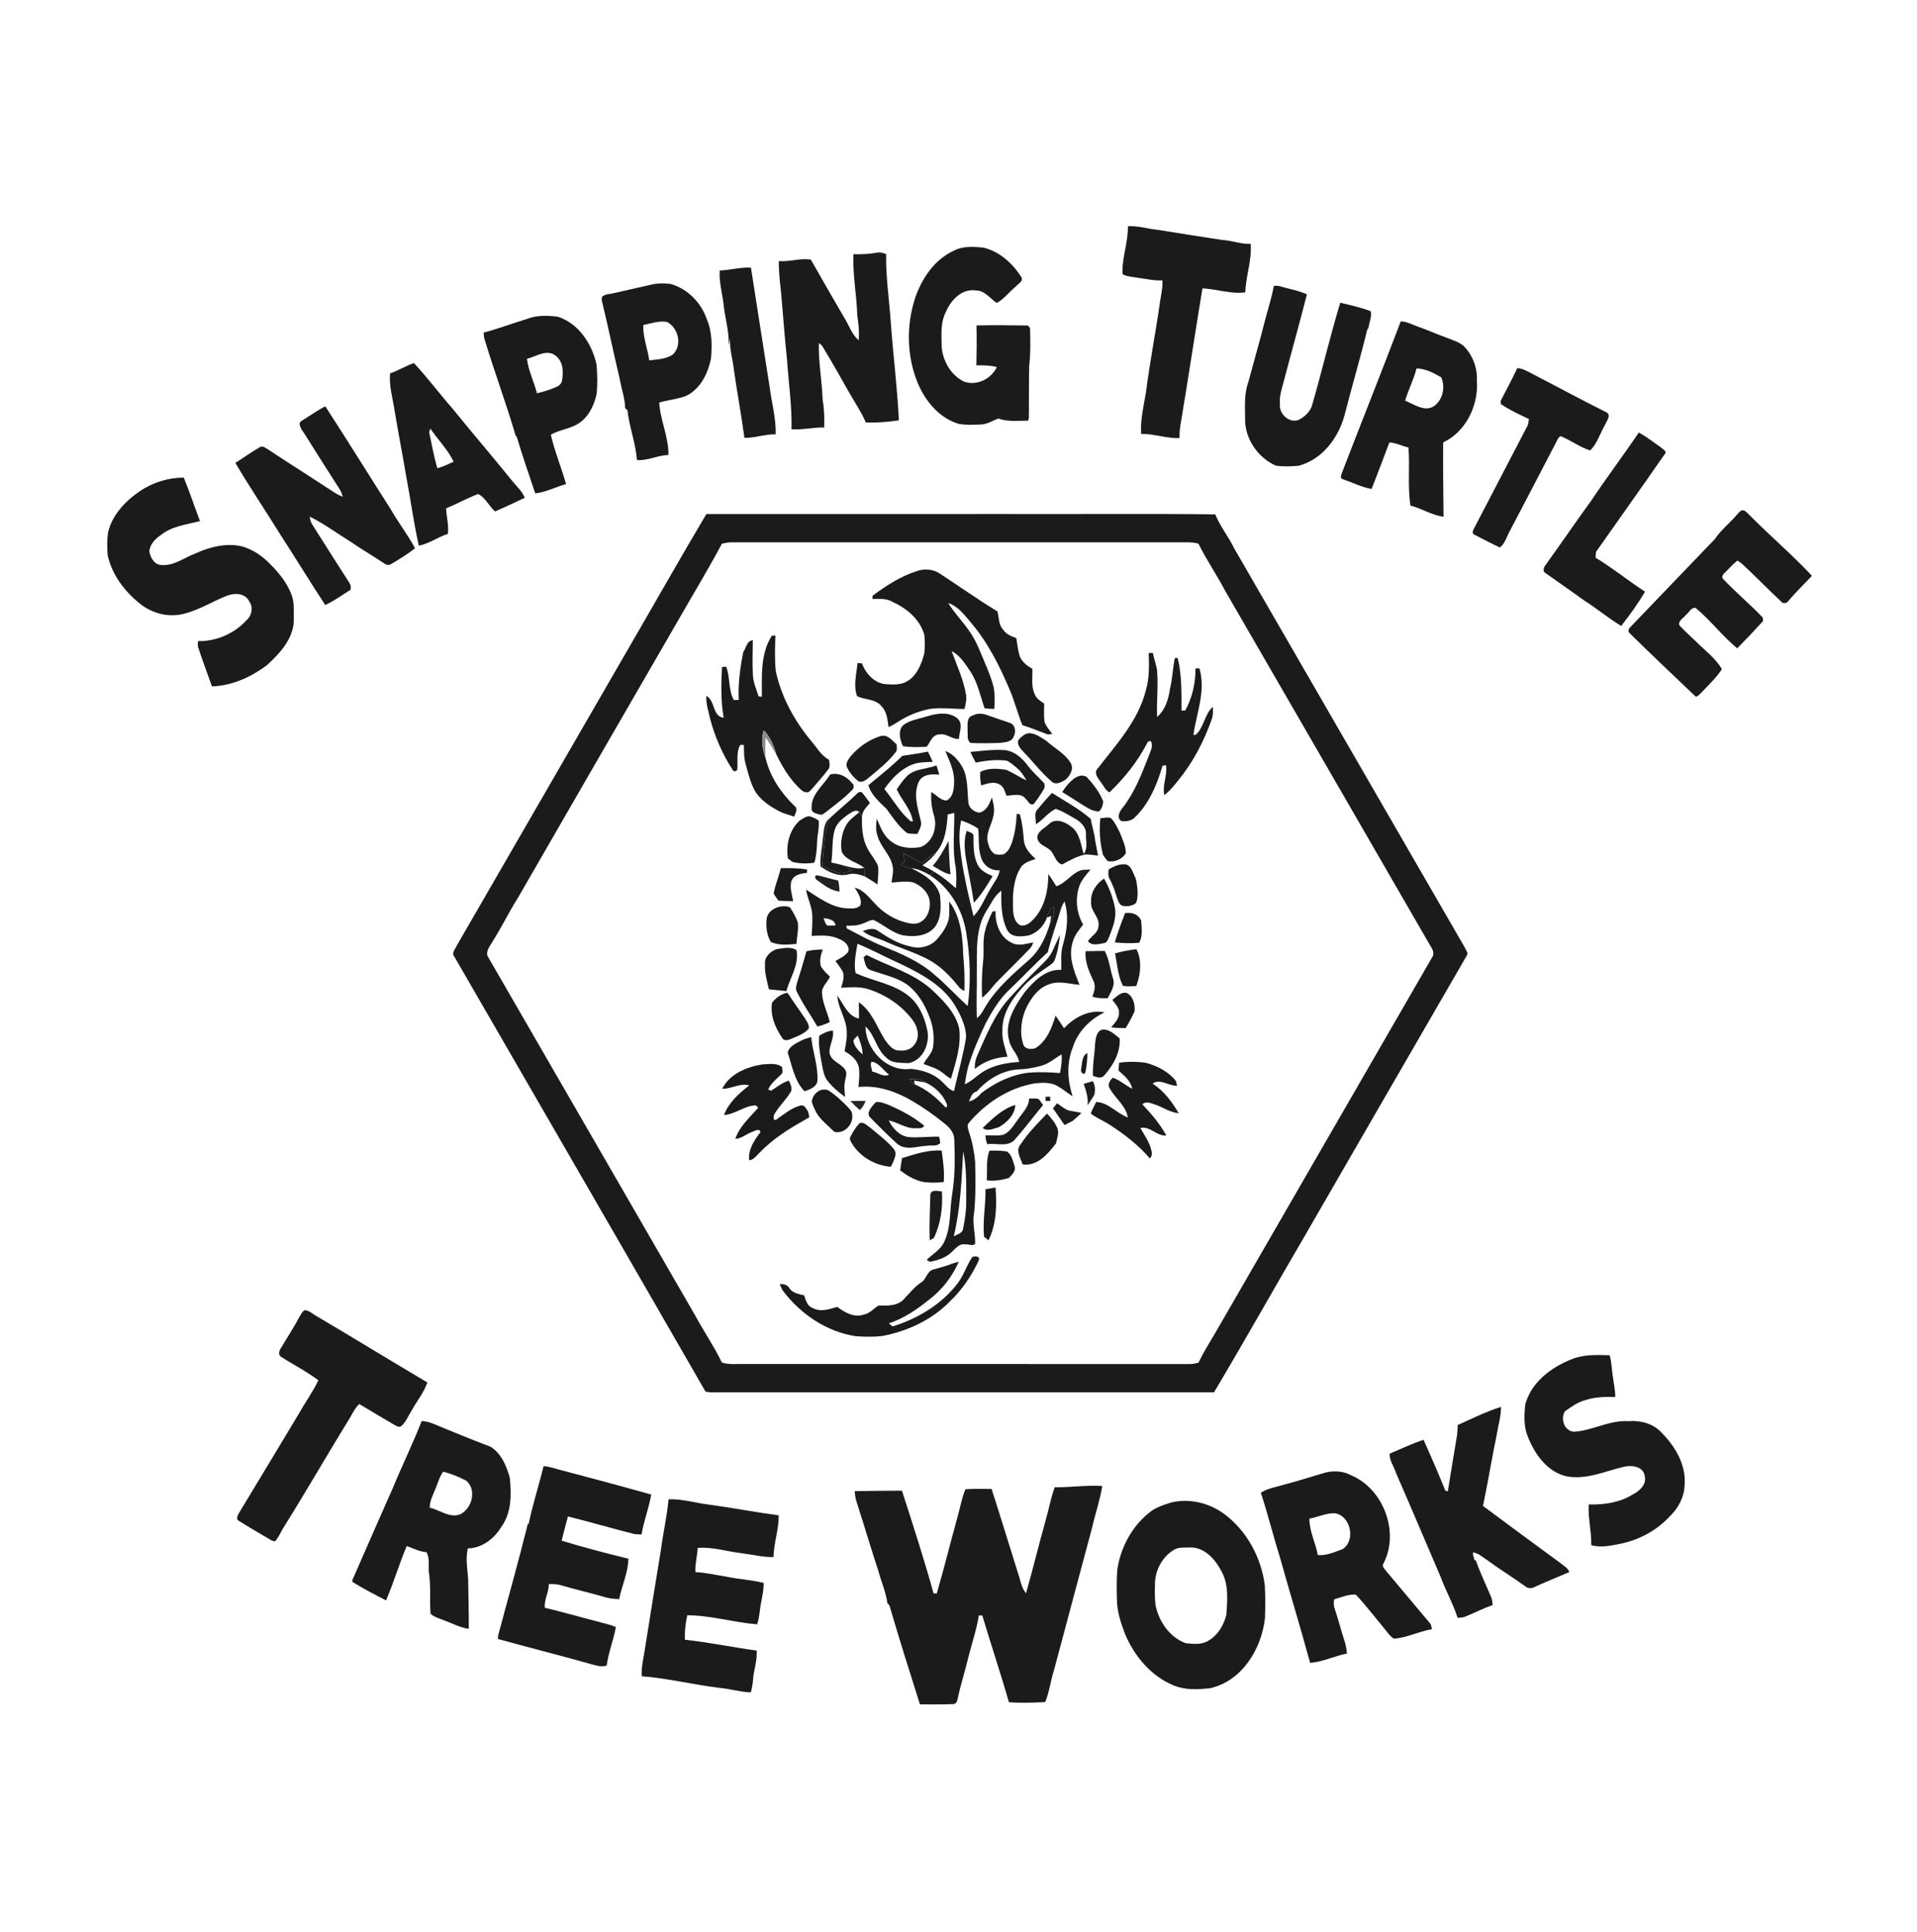 <?xml version="1.0" encoding="UTF-8"?>
<svg id="Layer_1" data-name="Layer 1" xmlns="http://www.w3.org/2000/svg" viewBox="0 0 1105 1114">
  <defs>
    <style>
      .cls-1 {
        fill: #181818;
      }

      .cls-2 {
        fill: #252525;
      }

      .cls-3 {
        fill: #1e1e1e;
      }

      .cls-4 {
        fill: #8d8d8d;
      }

      .cls-5 {
        fill: #1c1c1c;
      }

      .cls-6 {
        fill: #202020;
      }

      .cls-7 {
        fill: #1a1a1a;
      }

      .cls-8 {
        fill: #1b1b1b;
      }
    </style>
  </defs>
  <g>
    <path class="cls-8" d="M650.14,130.46c5.9-.43,11.58,1.54,17.41,2.08,12.32,1.93,24.63,3.97,36.97,5.81,5.53.25,10.78,2.51,16.36,2.23.87,9.44-2.82,18.55-3.05,27.96-8.36,1.13-16.43-1.92-24.71-2.28-4.41,26.57-8.37,53.2-12.83,79.75-.39,2.16-.38,4.36-.38,6.55-7.47.3-14.64-2.55-22.12-2.4-.56-8.07,1.43-15.97,2.76-23.87,2.21-17.48,5.65-34.8,8.1-52.25.63-4.11,1.64-8.2,1.39-12.4-4.76.29-9.4-.9-14.09-1.48-2.99-.6-6.19-.54-8.9-2.12-.48-9.3,3.32-18.28,3.09-27.58Z"/>
    <path class="cls-8" d="M549.93,144.47c5.1-2.69,11.09-2.26,16.64-1.77,9.53,2.13,17.26,9.23,22.33,17.33.8,2.41-2.04,3.55-3.32,5.09-3.77,3.06-6.77,7.29-11.07,9.55-3.76-2.52-6.83-7.22-11.94-7.2-8.1-1.31-14.48,5.54-17.34,12.37-2.97,5.58-2.58,12.03-2.48,18.15-.04,8.85,4.77,18.01,12.86,21.99,7.33,2.69,15.73-1.46,18.99-8.36-3.86-1.02-7.85-1.06-11.8-.97.19-7.67.24-15.35.08-23.02,9.86-.24,19.74-.11,29.61.03l1.24,1.4c.19,7.3.38,14.66-.5,21.93-.18,9.01-.09,18.03-.15,27.04-.17,1.48.3,3.16-.53,4.5-5.72-.04-11.62.78-17.1-1.24-3.28,1.21-6.32,3.32-9.92,3.42-4.35.17-8.77.43-13.05-.37-11.26-3.43-19.23-13.27-23.6-23.8-6.24-15.43-6.55-33.04-1.35-48.81,3.86-11.29,11.23-22.22,22.4-27.26Z"/>
    <path class="cls-8" d="M491.91,146.55c4.56.13,9.13-.08,13.63-.88,1.8-.42,3.56.21,5.25.81-.26,13.23,1.82,26.32,2.68,39.49,1.38,18.81,3.76,37.53,4.66,56.37-6.29.94-12.66,1.46-19.03,1.21-2.65-6.11-6.45-11.62-9.71-17.41-5.1-8.98-10.13-18-15.52-26.79-.47-.42-1.4-1.25-1.87-1.66-.29,11.01,1.83,21.88,2.19,32.86.94,5.25,1.04,10.6.9,15.91-6.32-.16-12.53,1.48-18.86,1,.35-13.34-1.69-26.53-2.54-39.8-1.23-11.97-2.23-23.97-3.18-35.96-.62-7.05-1.72-14.08-1.56-21.18,6.19.51,12.27-1.83,18.45-.83,6.44,11.3,12.89,22.62,19.47,33.85,2.65,4.23,4.19,9.34,8.09,12.64.44-4.72-.09-9.43-.79-14.09-.36-11.87-2.69-23.63-2.26-35.54Z"/>
    <path class="cls-8" d="M414.85,155.92c6.05-.15,11.93-1.99,18.02-1.6,3.52,22.89,7.19,45.77,10.75,68.66,1.16,9.15,3.74,18.16,3.52,27.43-6.1-.19-11.95,2.17-18.04,2-1.76-13.19-4.23-26.28-6.11-39.46-.57-6-2.68-11.83-2.09-17.94-.3,1.32-.58,2.64-.86,3.97.3-7.44-1.85-14.68-2.79-22.01-.61-7.04-2.87-13.92-2.4-21.05Z"/>
    <path class="cls-8" d="M376.77,163.79c3.22-.55,6.55-.51,9.79-.08,9.87,2.79,17.64,10.85,20.93,20.48,3.04,7.15,2.98,15.07,2.33,22.67-1.81,8.67-6.32,17.76-14.77,21.58-4.87,1.74-10.09,2.16-15.04,3.62.52,10.25,5.51,19.92,5.29,30.27-6.18.07-11.95,3.41-18.15,2.89-.73-9.73-4.39-19.01-5.48-28.7-.33-.3-.97-.9-1.29-1.2-.17-5.84-2.23-11.37-3.19-17.08-3.4-14.02-6.23-28.17-9.64-42.19-.3-1.63-1.15-3.43-.4-5.05,1.78-1.5,4.19-1.41,6.34-1.93,7.77-1.72,15.52-3.5,23.28-5.28ZM370.79,187.38c-.23,6.98,2.49,13.57,3.47,20.4,4.58-.6,9.68-.69,13.58-3.41,5.63-5.26,3.18-15.38-3.36-18.78-4.66-.82-9.18.92-13.69,1.79Z"/>
    <path class="cls-8" d="M734.24,164.94c2.32-.61,4.53.44,6.76.98,4.16,1.09,8.39,1.99,12.34,3.76-4.13,16.2-8.65,32.31-12.92,48.48-1.13,4.91-3.15,9.73-2.64,14.87-.59,5.55,5.15,11,10.67,9.1,3.66-1.84,7.14-5.01,8.05-9.15,5.6-19.41,10.2-39.13,16.05-58.45,5.89,1.37,11.86,2.75,17.54,4.86.84,3.36-.98,6.65-1.33,9.97-.14.07-.41.21-.55.28-4.06,16.72-8.97,33.24-13.24,49.9-3.56,13.03-12.87,25.44-26.4,28.97-4.34.4-8.76.58-13.09-.03-10.54-4.62-18.16-15.89-17.79-27.5-.01-6.85-.55-13.93,1.81-20.5,3.16-11.74,6.56-23.41,9.53-35.2,1.71-6.79,4-13.44,5.21-20.34Z"/>
    <path class="cls-8" d="M303.48,183.98c5.68-2.34,12.01-2.14,17.99-1.41,12.02,3.85,19.73,15.62,22.36,27.47.55,5.62.6,11.32.11,16.94-1.33,6.15-4.13,12.34-9.2,16.29-5.05,3.92-11.77,4.2-17.22,7.34,2.19,9.69,6.08,18.91,8.76,28.46-5.93,1.69-11.6,4.66-17.74,5.4-3.66-10.89-7.45-21.74-10.7-32.76l-.56-.4c-5.53-18.94-12.51-37.44-18.15-56.34-.19-1.07-.26-2.14-.34-3.21,8.34-2.22,16.42-5.29,24.69-7.78ZM303.73,206.87c.85,6.89,4.08,13.18,5.79,19.87,4.01-.98,8.01-2.14,11.74-3.93,1.24-.5,2.02-1.63,2.62-2.78.9-5.16,1.05-11.28-3.47-14.85-5.1-4.2-11.36.36-16.68,1.69Z"/>
    <path class="cls-8" d="M773.57,272.46c11.18-29.1,22.82-58.03,33.86-87.19,3.45.08,6.49,1.85,9.68,2.96,5.84,2.05,11.49,4.6,17.32,6.69,3.25,1.29,6.76,2.31,9.42,4.7,4.96,5.11,7.76,12.26,7.42,19.4,1.22,14.25-6.1,29.83-19.39,36.03-.14,14.29.08,28.58.22,42.86-6.74-.83-12.55-4.8-19.09-6.43-1.7-11.09-.29-22.35-1.14-33.5-3.73-.77-7.15-2.77-11.01-2.87-3.43,8.93-6.7,17.92-10.26,26.8-5.79-1.05-11.11-3.76-16.64-5.67-1.79-.38-.76-2.68-.39-3.78ZM809.95,231c5.16,2.05,11.32,6.77,16.77,3.06,5.01-3.77,6.52-10.83,4.04-16.51-4.36-2.54-9.11-5.05-14.25-5.15-1.56,6.4-4.73,12.29-6.56,18.6Z"/>
    <path class="cls-8" d="M224.86,215.24c4.75-1.56,8.99-4.33,13.71-5.92,7.87,8.34,14.71,17.67,22.31,26.28,11.48,14.17,23.35,28.02,34.82,42.2,2.41,2.94,5.37,5.56,6.78,9.2-5.72,2.61-11.34,5.4-17.13,7.84-3.56-3.03-5.47-7.98-9.76-10.04-6.3,2.42-12.23,5.7-18.46,8.3.26,4.87,1.62,9.73,1.04,14.68-5.74,1.85-10.82,5.65-16.73,6.81-2.99-13.01-4.69-26.34-7.21-39.48-2.14-12.93-4.72-25.8-6.84-38.74-1.07-7.01-3.22-13.96-2.53-21.13ZM247.35,249.04c1.48,6.98,2.76,14.02,4.71,20.9,3.31-.79,6.33-2.4,9.43-3.76-3.38-7.03-9.04-12.62-13.39-19.03-.19.47-.56,1.42-.75,1.89Z"/>
    <path class="cls-8" d="M865.04,231.05c3.17-6.26,6.62-12.38,9.5-18.78,3.12.03,5.76,1.82,8.49,3.13,14.34,7.42,28.53,15.14,42.98,22.32,2.87,1.58.11,4.94-.73,7.01-2.93,4.95-4.49,10.93-8.71,14.97-6.04-1.97-11.2-5.92-17.08-8.28-.3.29-.92.86-1.23,1.14-9.3,17.73-18.44,35.55-27.8,53.25-1.91,3.24-2.84,7.57-5.92,9.81-4.96-2.23-9.72-4.91-14.59-7.32-1.77-.6-.88-2.75-.19-3.83,10.22-19.58,20.43-39.18,30.61-58.79.71-1.25.72-2.72.88-4.11-5.51-2.61-11.11-5.21-16.16-8.63-.01-.48-.04-1.42-.05-1.89Z"/>
    <path class="cls-8" d="M175.29,241.71c4.08-2.48,7.94-5.32,12.22-7.45,12.72,19.56,24.96,39.43,37.56,59.07,4.39,7.79,9.94,14.86,14.17,22.75-4.33,3.46-9.1,6.34-13.86,9.15-1.37.95-3.13.28-4.3-.64-6.21-4.2-12.73-7.92-18.89-12.2-7.84-4.86-15.3-10.38-23.57-14.51.04,1.68.51,3.22,1.43,4.6,7.11,11.3,14.28,22.57,21.51,33.79.63,1.14.8,2.38.51,3.72-4.8,3.03-9.42,6.45-14.62,8.79-8.81-13.51-17.25-27.26-26-40.81-8.51-13.75-17.58-27.15-25.78-41.1,4.68-2.96,9.18-6.22,13.98-8.98,1.67-1.24,3.35.42,4.79,1.17,12.47,8.25,25.11,16.22,37.61,24.41,1.73,1.16,3.57,2.14,5.5,2.93-.41-1.63-.96-3.21-1.92-4.6-6.56-10.16-13.01-20.39-19.44-30.64-1.15-2.03-2.94-3.82-3.4-6.16-.5-1.78,1.33-2.53,2.5-3.29Z"/>
    <path class="cls-8" d="M917.14,288.73c8.89-13.31,18.57-26.09,27.5-39.38,4.51,2.48,8.56,5.67,12.77,8.62.96.91,2.5,1.56,2.75,3.02-13.23,19.11-26.74,38.03-40.1,57.06-.26,1.14-.26,2.31-.31,3.48,9.85,5.96,18.8,13.32,28.48,19.57-4.04,6.93-8.82,13.43-13.72,19.77-7.4-4.42-13.98-10.04-21.27-14.63-7.38-5.36-14.91-10.52-22.33-15.81-2.02-1.09-1-3.55.12-4.88,8.79-12.21,17.27-24.65,26.11-36.82Z"/>
    <path class="cls-8" d="M80.7,283.11c7.39-4.99,16.29-7.73,25.21-7.77,3.41,8.25,6.2,16.75,9.37,25.1-7.65,1.95-16,2.84-22.39,7.9-3.33,2.2-6.52,5.45-6.81,9.61.63,3.33,2.64,7.24,6.34,7.74,7.51.98,13.65-4.23,20.35-6.66,8.34-3.82,17.68-6.1,26.8-4.03,6.31,1.84,11.94,5.71,16.42,10.48,4.89,4.87,9.33,10.45,11.86,16.93,1.85,4.27,1.46,9.03,1.51,13.58.59,11.27-7.63,20.36-15.44,27.43-9.1,6.92-20.19,11.9-31.72,12.31-2.6-7.29-5.33-14.52-7.75-21.87-.65-1.35-.42-2.83-.29-4.24,10.42.21,20.87-4.31,27.91-12.01,3.08-2.62,4.08-7.49,1.6-10.85-2.19-4.92-8.57-5.04-12.92-3.29-8.28,3.24-15.89,8.19-24.6,10.34-8.46,2.27-17.52.1-24.53-5.02-9.3-7.18-17.04-17.06-19.56-28.72-.34-4.35-.41-8.77.21-13.09,2.4-10.15,10.01-18.19,18.43-23.87Z"/>
    <path class="cls-8" d="M1003.86,294.28c1.8-.52,2.96,1.18,4.14,2.23,11.89,12.1,24.86,23.06,36.44,35.46-4.5,4.84-9.3,9.39-13.56,14.45-.87,1.46-3.1,1.84-4.17.41-7.39-6.94-14.48-14.2-21.87-21.13-1.05-.94-2.16-1.82-3.36-2.51-2.75,2.17-5.04,4.83-7.52,7.29-.92.71-1.47,1.88-.97,3.01,7.33,7.89,15.71,14.75,23.1,22.57.05.49.14,1.49.18,1.98-4.85,5.34-9.82,10.6-14.9,15.73-8.62-7.12-15.37-16.13-23.95-23.28-2.51-.56-3.78,2.63-5.54,3.93-1.35,1.92-4.67,3.32-3.88,6.07,3.18,3.48,6.76,6.57,10.13,9.87,4.98,4.97,10.87,9.2,14.4,15.44-3.4,5.22-8.03,9.43-12.26,13.95-.91.73-2.31,2.79-3.46,1.27-12.48-11.99-25.13-23.77-37.41-35.95-1.24-1.03-.61-2.83.49-3.67,16.17-16.83,32.33-33.68,48.49-50.52,3.59-5.31,8.69-9.28,12.81-14.13.84-.86,1.54-1.94,2.67-2.47Z"/>
    <path class="cls-8" d="M370.38,359.77c12.24-21.16,24.31-42.41,36.79-63.42,57.44-.03,114.89,0,172.34-.02,40.32.14,80.65-.26,120.97.21,2.87,6.92,7.62,12.84,10.91,19.56,44.34,76.68,88.61,153.4,132.92,230.11.5,1.41,2.22,3.04,1.25,4.56-31.22,53.9-62.32,107.86-93.48,161.78-17.54,29.99-34.52,60.31-52.29,90.16-94.09.01-188.19,0-282.29,0-3.61-.14-7.3.39-10.84-.43-48.11-83.67-96.51-167.17-144.78-250.76-1.83-2.17.74-4.56,1.56-6.63,35.67-61.69,71.27-123.43,106.94-185.12ZM416.14,313.44c-8.67,16.19-18.22,31.88-27.32,47.83-30.03,52.03-60.17,104-90.12,156.08-5.46,8.6-9.82,17.83-15.36,26.38-1.26,2.21-3.11,4.53-2.41,7.26,39.94,69.21,79.9,138.41,119.9,207.59,4.88,9.1,10.79,17.62,15.27,26.94,4.01,1.33,8.26.76,12.4.86,85.68.01,171.37-.02,257.05.02,1.8.07,3.57-.35,5.31-.83,3.6-7.57,8.31-14.53,12.38-21.84,40.89-70.94,81.91-141.82,122.82-212.75.31-1.35.14-2.62-.49-3.82-39.84-68.88-79.57-137.85-119.46-206.71-4.82-9.17-10.71-17.75-15.31-27.04-4.02-1.08-8.2-.68-12.3-.73h-257.05c-1.8-.02-3.56.39-5.31.76Z"/>
    <path class="cls-8" d="M503,343.45c7.86-5.86,16.27-11.31,25.71-14.26,4.3-1.45,9.27-1.07,13.07,1.53,11.07,7.26,21.89,14.9,33.19,21.8.92,3.59.58,7.76,3.36,10.61,1.73,2.57,4.63,3.79,7.47,4.7.51,3.14.9,6.32,1.68,9.41.95,3.86,4.25,6.52,7.6,8.34.2,4.9-.87,10.11,1.39,14.69.87,2.55,3.34,3.9,5.41,5.38.02,3.47-.27,6.96.17,10.42.88,2.66,2.84,4.8,4.49,7.02-1.12.22-2.31.56-3.39.05-4.6-1.71-9.12-3.63-13.82-5.06-2.69-6.53-4.36-13.43-7.12-19.93-5.87-13.92-12.71-27.67-22.58-39.24-3.69-4.37-7.36-9.36-13.02-11.24,3.72,6.18,8.99,11.23,12.88,17.3,3.26,4.78,5.27,10.23,7.53,15.52,2.15,5.1,4.39,10.2,5.71,15.6.85,4.14.59,8.42.41,12.62-1.88-.08-3.76-.09-5.62-.38-2.46-7.16-3.96-14.8-8.19-21.23-3-4.37-5.9-9.23-10.78-11.72,3.08,8.42,6.94,16.65,8.37,25.57.33,2.64-.38,5.23-.97,7.79-6.75.01-13.55-.99-20.27.02-6.46,1.35-12.71,3.85-18.22,7.5-1.68,1.13-3.45,2.13-5.29,2.97-.56-4.15-.9-8.76-3.93-11.96-3.44-4.36-9.54-3.72-14.19-5.9-2.27-6.19-.31-12.78.23-19.1.65.04,1.93.14,2.57.19,2.18,5.87,7.06,11.32,13.59,11.99,4.3.22,8.99.61,12.78-1.87,5.47-3.35,7.91-9.82,9.55-15.72.43-3.62.47-7.33,0-10.94-2.55-9.16-10.57-15.54-18.94-19.24-3.34-1.84-7.27-1.3-10.92-1.36.02-.47.06-1.4.09-1.87Z"/>
    <path class="cls-8" d="M444.91,366.51c.52-.02,1.57-.06,2.09-.08-.31,6.86-.53,13.78.2,20.63,3.23,14.77,10.66,28.41,20.27,40,3.3,3.78,5.83,8.57,10.43,10.97.13,1.87.87,4.05-.57,5.63-2.68,3.66-5.8,6.98-8.7,10.47-1.17,1.08-2.14,3.07-4.02,2.6-1.54-.03-2.61-1.25-3.68-2.16-5.8-5.46-9.87-12.44-13.41-19.49-1.42-5.12-3.53-10.13-7.22-14.05-1.9,5.36-.7,11.03,1.05,16.25,2.62,10.59,8.88,19.9,16.65,27.41,2.22,1.62.44,4.15-.21,6.1-2.37-.72-4.73-1.45-7.04-2.32-5.74-2.75-11.39-6.31-15.07-11.63-3.03-4.94-4.28-10.68-5.83-16.2-1.09-3.62-1.02-7.43-1.03-11.17-.53-.01-1.58-.04-2.1-.05-2.53,4.45-1.26,9.57-1.73,14.4-1.13,1.23-2.1,1.12-2.89-.32-5.79-8.95-10.07-18.88-12.79-29.18-.92-4.32-2.43-8.61-2.16-13.09,5.16,2.56,3.49,11.98,10,12.54-1.74-9.63-1.45-19.47-.97-29.21.59-.06,1.79-.17,2.39-.22,2.41,6.2,1.16,13.29,4.42,19.24.94-.03,1.89-.05,2.85-.06-.45-9.26.77-18.42,2.57-27.47,1.7-2.48,2.01-6.56,5.54-6.98-.13,6.65-.29,13.31.02,19.97.19,4.32,2,8.32,3.29,12.4.47.06,1.42.19,1.89.25.08-11.86-.98-24.74,5.76-35.18Z"/>
    <path class="cls-8" d="M662.16,376.41c.8.03,1.61.05,2.43.08.52,3.26,1.76,6.36,2.33,9.62.85,9.06-.33,18.15.05,27.22,4.74-4,6.61-10.37,7.45-16.3,1.39-5.78,1.62-11.73,2.72-17.56.42-.03,1.27-.09,1.7-.13,2.46,9.92,2.17,20.16,2.21,30.29.54,0,1.62-.01,2.16-.01,4.06-7.38,5.97-15.88,5.91-24.27.55-.02,1.67-.05,2.23-.07,3.83,12.83-1.56,25.72-3.47,38.34l1.34.04c4.89-4.35,5.04-11.94,9.91-16.17.05,2.44.19,5-.71,7.33-4.52,12.78-10.9,25-19.58,35.46-2.29,2.95-4.71,5.84-7.73,8.09-1.21-5.8,1.87-11.34,1.03-17.16-.49.04-1.48.13-1.98.17-3.33,11.18-7.92,22.46-16.71,30.5-1.99,1.52-4.58,1.74-6.99,1.55-3.09-1.95-1.1-5.66.67-7.78,7-8.89,11.03-19.58,15.09-30.02.97-2.62,2.65-5.55,1.19-8.32-1.13-.16-1.89.27-2.28,1.31-5.48,10.56-13.03,19.98-21.6,28.18-2.24-1-3.22-3.51-4.65-5.35-1.35-2.29-3.94-4.46-2.91-7.4,10.96-14.29,24.03-28.12,28.52-46.07,2.13-6.98,1.82-14.36,1.67-21.57Z"/>
    <path class="cls-8" d="M535.1,412.79c5.48-1.69,12.34-2.5,16.98,1.58,3.22,3.2.81,7.74.67,11.59-4.06.43-7.2-3.37-11.31-2.52-4.13.04-5.13,4.52-7.33,7.09-4.55.21-9.17.41-13.67-.37-1.87-3.96-3.25-10.29,1.35-12.88,4.06-2.42,8.86-3.06,13.31-4.49Z"/>
    <path class="cls-8" d="M560.92,412.44c2.5-1.45,5.59-1.1,8.2-.13,4.3,1.53,8.65,2.95,12.98,4.44,3.2,1.02,3.73,5.41,2.14,8-1.16,3.11-4.93,3.15-7.68,3.54-5.69.19-11.39.32-17.07.04-2.43-1.6-1.46-4.87-1.77-7.32.16-3.14-.85-7.66,3.2-8.57Z"/>
    <path class="cls-8" d="M589.72,424.13c4.29-3.64,9.64.67,13.48,3.04,4.5,4.15,10.41,7.03,13.69,12.33,2.43,3.51.06,7.61-2.72,10.05-2.32,1.4-5.7,3.3-8.04.96-5.96-5.08-10.66-11.4-16.11-16.98-1.65-1.81-3.67-3.81-3.19-6.5.71-1.19,1.77-2.11,2.89-2.9Z"/>
    <path class="cls-8" d="M489.99,436.43c4.55-5.54,10.65-9.85,17.48-12.04,4.16-1.25,6.67,2.46,9.38,4.83.02,1.51.51,3.27-.66,4.51-4.25,5.71-10,10.02-15.37,14.61-1.74,1.34-3.87,3.24-6.19,1.97-2.72-2.27-5.16-5.04-6.56-8.33-.51-2.09.74-3.96,1.92-5.55Z"/>
    <path class="cls-8" d="M559.3,433.52c6.71-.63,13.47-1.54,20.22-1.04,5.38.76,9.65,4.56,12.8,8.76,2.82,3.78,6.41,6.88,9.59,10.34.44,1.16.34,2.55-.34,3.6-1.74,2.87-3.59,5.69-5.68,8.32-2.32,1.27-3.35-1.92-4.79-3.11-2.6-3.4-7.33-1.71-10.95-1.67-.93-2.35-1.51-5.28-4-6.5-3.32-1.91-7.21-.46-10.56.61-.49-2.57-.8-5.2-.51-7.8,4.57-2.44,10.1-1.95,15.04-1.2,3.96,1.8,7.6,4.21,11.51,6.11-1.37-2.68-3.09-5.2-5.41-7.14-1.79-1.56-3.65-3.05-5.71-4.22-6.04-.85-12.15-.15-18.07,1.1-1.06-2.05-2.14-4.09-3.14-6.16Z"/>
    <path class="cls-8" d="M544.91,433c4.5,1.63,7.73,5.48,9.99,9.55,3.18,6.18,2.56,13.35,3.28,20.06.31,3.27,3.17,5.43,6.26,5.9,4.27-.91,5.99-5.11,7.25-8.8,1.06,3.62,1.91,7.48.79,11.2-.99,4.71-4.09,9.11-3.24,14.09.64,2.78,1.64,5.96,4.3,7.45,1.6.38,3.29.37,4.93.09,2.53-1.3,3.83-4.07,4.78-6.62,1.78-5.4,2.58-11.1,2.79-16.77.47.09,1.4.26,1.87.34,1.31,4.93,1.91,10,2.27,15.08.43,4.43,3.65,7.78,6.76,10.64-3.27,1.15-7.06,2.11-8.84,5.41-4.31,7.31-4.49,16.2-4.11,24.45.17,3.25,1.16,7.2,4.55,8.5,3.09.44,5.59-1.89,7.54-3.98,6.26-6.91,8.21-16.61,8.19-25.67,1.64,2.28,3.13,4.65,4.62,7.04,5.51-1.82,8.67-7.33,14.12-9.21,1.83-.44,3.73-.34,5.6-.42-2.61,3.15-5.53,6.24-6.71,10.27-2.19,7.1-1.28,14.99,2.44,21.44-2.48,3.17-5.15,6.42-6.11,10.42-2.52,8.24.95,16.74,4.06,24.32-5.81-.4-11.82-2.6-17.51-.31-6.12,1.95-10.08,7.48-12.9,12.94-3.16,6.5-4.29,14.35-2.17,21.29.8,3.26,4.47,3.44,7.14,2.6,6.59-4.1,9.39-11.71,11.62-18.73,1.68,2.37,3.26,4.81,4.86,7.25,5.92-6.34,14.47-10.95,23.37-9.19-8.46,4.03-15.49,11.19-18.32,20.24-3.68,8.98-3.07,19.09-.12,28.18-2.96-1.9-5.64-4.21-8.71-5.93-3.96-2.27-8.73-1.98-13.11-1.52-14.93,2.51-28.28,11.29-37.96,22.72-1.38,1.54-.36,3.74.1,5.46,1.89,5.47,2.96,11.18,3.51,16.93.17,9.76.41,19.57-.56,29.29-1.26,6.05.73,12.07.57,18.14-1.37,1.47-3.88,0-5.72.3-3.49-.71-5.62,2.54-7.92,4.51-3.3,3.21-7.87,4.56-12.24,5.53-.43-.19-1.29-.59-1.72-.79l-.09-.62c3.41-3.22,7.85-5.64,9.86-10.11,4.08-8.74,3.09-18.68,4.65-27.98,1.64-10.25,1.57-20.69,1.14-31.03,0-3.8-2.63-6.84-5.43-9.07-5.94-4.82-12.19-9.27-18.79-13.15-9.33-5.43-20.07-9.26-31.01-8.02.33-3.89.83-7.83.18-11.7-1.09-4.13-4.53-6.98-8.16-8.88.59-3.7,1.49-7.39,1.24-11.16-.01-7.4-5.08-13.59-5.41-20.94,3.57,4.8,5.94,11.82,12.43,13.21.11-3.14-.07-6.28-.06-9.41,7.59,5.15,10.34,14.23,15.03,21.63,2,2.81,4.49,6.31,8.36,6.18,3.35.4,7.06-.7,8.89-3.72,3.08-4.1,1.68-9.86-1.16-13.69-6.07-8.22-14.87-14.25-24.48-17.57-5.38-2.01-11.24-1.5-16.86-1.21.85-2.97,2.16-6.22.96-9.26-1.19-2.21-2.82-4.13-4.22-6.18,2.59-1.45,5.43-2.75,7.31-5.16,1.22-3.48-2.02-6.24-4.91-7.39-5-2.52-10.71-2.17-16.13-1.89.28-3.86.55-7.74.37-11.61-.03-5.27-2.81-9.96-3.59-15.09,7.09,4.49,14.17,10.02,22.84,10.78,2.85.02,6.29.65,8.48-1.66,1.11-3.87-1.45-7.1-3.24-10.24,5.34,1.41,8.58,6.09,12.24,9.82,4.91,5.31,11.49,9.01,18.53,10.59,2.47.48,5.27.72,7.46-.77,4.03-2.52,5.59-7.76,4.91-12.27-.85-4.92-4.98-8.55-9.4-10.38-4.11-1-8.38-.19-12.52.07.29-3.23,1.37-6.51.54-9.74-1.3-6.42-6.87-10.84-8.62-17.09-1.15-3.22-.9-6.7-.46-10.02,2.09,4.66,3.8,9.9,8.16,13.01,4.67,3.87,11.16,4.41,16.94,3.43,7.08-2.53,10.04-11.32,7.9-18.14-1.35-4.41-1.89-9.01-1.54-13.62,2.84,1.63,5.19,4.68,8.65,4.9,3.95-1.72,4.38-6.73,4.48-10.49.26-6.45-2.66-12.28-5.06-18.05ZM546.28,469.56c-.5,7.53-1.44,15.69-6.47,21.7-2.93,1.86-5.55,4.14-8.25,6.32-3.7-1.69-7.25-3.68-10.79-5.68.18,1.61.38,3.22.59,4.84l-2.16,1.6c1.85,1.19,3.88,2.13,6.12,2.21,6.78,3.37,14.26,7.57,16.48,15.4.64,6.19,1,13.19-2.89,18.46-4.41,5.43-12.09,5.86-18.48,4.82-6.34-1.47-11.15-6.16-16.91-8.86-2.31-.01-4.25,1.53-6.41,2.16-2.95,1.23-6.19,1.11-9.31,1.2.06.37.19,1.12.25,1.49,6.93,3.6,13.77,7.4,21.02,10.37,10.4,4.26,21.02,8.71,29.51,16.3,6.8,5.61,12.63,12.25,19.24,18.08,1.91-14.01,1.41-28.3-.86-42.23-2.1-13.33-9.53-26.01-21.05-33.25.68-.46,2.04-1.36,2.72-1.82,4.46,2.68,8.52,5.93,12.36,9.45.4-3.99.35-8.01-.09-11.99-2.07-10.37-.71-20.98-.84-31.46-1.27.28-2.53.59-3.78.89ZM554.03,473.01c-1.1,5.26-1.24,10.71-.56,16.03,1.39,13.26,4.57,26.26,7.7,39.19,4.38-4.49,6.46-10.57,9.75-15.81,1.87-3.5,4.75-6.62,5.32-10.68-3.88.32-7.53-1.5-9.59-4.79-3.25-5.89-2.09-12.82-2.8-19.22-3.01-2.06-6.38-3.55-9.82-4.72ZM568.56,525.2c-6.64,10.7-5.28,23.79-5.52,35.8.14,8.66-.36,17.33.06,25.99,2.86-2.13,4.08-5.6,6.04-8.45,6.32-9.75,15.25-17.41,23.88-25.05,6.4-5.58,10.1-13.58,12.35-21.62,2.19-2.52,2.31-5.96,2.27-9.12-2.45,1.27-3.53,3.76-4.21,6.29-1.6,4.79-5.56,8.72-10.37,10.25-4.39.69-10.14,1.51-12.54-3.24-3.41-6.92-3.51-14.98-3.31-22.55-4.1,2.84-5.97,7.68-8.65,11.7ZM611.23,525.03c-2.35,7.98-5.25,15.81-7.25,23.89-7.39,6.77-14.28,14.1-21.51,21.05-6.09,5.48-10.33,12.62-14.19,19.76-4.05,8.46-7.79,17.12-10.45,26.13-.65,3.08-1.27,6.16-1.75,9.28,3.89-1.69,6.79-4.88,10.35-7.09,6.2-4.05,13.75-5.31,21-5.82-.65-4.47-4.66-7.44-5.59-11.84-3.24-10.27,2.99-20.26,8.77-28.3,5.27-6.44,12.14-13.43,21.16-12.94.13-4.97-.56-10.09,1.05-14.89,2.31-7.91,3.29-16.57.78-24.55-1.07,1.63-1.84,3.43-2.37,5.32ZM474.71,529.31c.6,1.45.86,3.22,2.14,4.28,1.57.12,3.15-.01,4.74-.04-.29-3.41-4.2-3.88-6.88-4.24ZM494.28,544.1c-.96,5.56-2.17,11.23-1.13,16.89,10.35,4.82,22.62,6.17,31.46,13.89,5.64,4.93,8.46,12.21,9.96,19.37,1.47,7.66-2.6,17.05-10.85,18.66-4.42-.27-9.56.33-12.91-3.23-5.72-4.74-6.46-13.08-11.93-17.89.01,13.21,12.35,26.42,26.06,24.43,6.31.56,12.73,2.51,17.5,6.83,2.38,2.11,4.24,5.03,7.43,6.02,2.38-10.34,5.32-20.59,7.01-31.07-.06-6.73-3.28-12.98-6.6-18.66-6.85-11.02-18.58-17.49-29.9-23.03-8.78-3.9-17.23-8.53-26.1-12.21ZM492.03,600.77c.74,2.96,3,5.14,5.18,7.11-.08-3.8-1.31-7.42-2.81-10.87-.87,1.17-2.8,2.04-2.37,3.76ZM600.74,614.27c-4.62,1.38-9.42,2.19-14.25,2.3-9.2.74-17.5,5.87-23.49,12.72-2.62.32-3.58,3.59-4.45,5.73,2.95-.67,5.28-2.64,7.18-4.9,7.85-5.89,16.95-10.41,26.76-11.64,6.16-.57,12.36-.31,18.52.15.71-3.54,1.19-7.14.95-10.76-3.75,2.11-7.02,5.15-11.22,6.4ZM502.38,612.07c-1.12,1.68.19,3.83.36,5.67,3.23.55,6.51,3.46,9.73,1.82-3.37-2.43-5.72-6.88-10.09-7.49ZM524.09,622.15c.75,1.34,1.79,2.46,3.25,3.05,6.83,2.81,12.52,7.72,17.51,13.06,1.42.57.96-.99.87-1.83-2.19-5.5-6.87-9.86-12.18-12.32-2.58-2.37-6.21-2.13-9.45-1.96ZM555.19,663.74c-.88,16.42-1.54,32.94-5.43,49,1.94-1.08,4.96-1.65,5.37-4.23,1.07-5.43,1.93-10.96,1.83-16.51-.01-9.43.25-19-1.77-28.26Z"/>
    <path class="cls-8" d="M478.48,446.53c4.92-1.34,9.57,1.12,12.61,4.91,1.69,1.19,1.04,3.53-.49,4.54-4.28,4.5-9.4,8.07-14.21,11.96-1.18.66-2.33,2.2-3.83,1.67-1.88-.53-5.04-1-4.72-3.61-.41-8.06,6.82-13.2,10.64-19.47Z"/>
    <path class="cls-8" d="M616.58,451.1c2.46-2.54,6.13-5.3,9.72-3.23,3.9,4.16,7.52,8.84,9.63,14.19-.19,2.11-.85,4.48-2.62,5.83-2.05-.26-4.09-.71-5.86-1.81-5.16-2.96-10.03-6.39-15.15-9.43,1.24-1.98,2.61-3.9,4.28-5.55Z"/>
    <path class="cls-8" d="M598.08,466.59c2.67-3.23,5.44-6.38,8.29-9.47,7.53,4.88,15.63,9.06,22.38,15.04.56,3.19,1.45,6.32,2.11,9.5.48,3.89,1.34,7.73,2.07,11.58-2.45-.15-4.86-.71-7.3-.61-4.8.98-9.09,3.38-13.33,5.74-3.07-.6-4.09-4.23-5.64-6.56-1.87-3.65-7.22-3.84-8.55-7.92-1.02-4.27,3.97-6.27,6.51-8.77,3.81-3.8,9.59-1.22,13.12,1.68,4.81,3.72,5.21,10.18,6.94,15.54,2.51-3.26,1.14-7.62,1.3-11.42.2-4.07-3.03-7.12-6.3-8.95-3.63-2.01-7.16-4.37-11.14-5.63-4.4,2.07-7.25,6.33-11.39,8.84.02-2.84-1.31-6.26.93-8.59Z"/>
    <path class="cls-8" d="M487.57,476.02c1.75-3.34,5.03-5.38,7.75-7.83.53.9,1.04,1.82,1.55,2.75-.13,6.26.17,12.86,3.29,18.46,1.78,3.41,4.5,6.29,5.94,9.88.49,3.53-.06,7.09-.29,10.63-2.49-1.63-4.93-3.34-7.55-4.74-.01-1.61.01-3.21-.1-4.81-4.09-3.42-10.59-4.2-12.99-9.37-.83-5.07-.02-10.43,2.4-14.97Z"/>
    <path class="cls-8" d="M460.9,473.1c1.74-1.06,3.5-2.42,5.61-2.54,1.92.5,3.75,1.39,5.4,2.51.43,4.02-.77,7.97-.89,11.97-.18,4.15-.41,8.36-1.63,12.35-4.14.59-8.43.59-12.48-.47-.99-.6-1.9-1.29-2.74-2.06-1.21-7.75.79-16.33,6.73-21.76Z"/>
    <path class="cls-8" d="M556.63,493.99c-.68-4.98-1.04-10.18.6-15.02,1.37.94,4.16,1,3.93,3.25-.01,5.57-.14,11.46,2.49,16.56,1.77,3.29,5.26,4.92,8.53,6.34-3.24,5.33-6.49,10.77-10.82,15.29-1.25-8.87-3.27-17.6-4.73-26.42Z"/>
    <path class="cls-8" d="M450.05,500.52c5.06-.03,10.16-.16,15.16.8-.01.48-.04,1.45-.05,1.93-3.44.28-7.63,1.09-9.01,4.75-.98,3.87.33,7.77,1.07,11.56-2.87,0-5.73-.08-8.59-.37-.92-1.36-1.92-2.68-2.68-4.13.94-4.95,2.94-9.64,4.1-14.54Z"/>
    <path class="cls-8" d="M547.16,519.75c6.7,8.83,7.76,20.54,8.09,31.26.66,6.71.86,13.49.63,20.23-1.34-.44-2.42-1.28-3.25-2.38-5.05-6.28-10.81-12.25-18.06-15.94-7.7-4.04-16.12-6.44-24.01-10.05-4.39-2.1-9.48-2.91-13.26-6.12,2.75-.85,6.09-2.17,8.67-.15,5.76,3.9,11.83,7.61,18.73,9.03,5.53,1.72,12.12-.04,15.81-4.58,2.76-3.21,5.21-6.83,6.31-10.97.66-3.41.27-6.89.34-10.33Z"/>
    <path class="cls-8" d="M441.88,529.96c.6-6,8.62-8.85,13.45-6.85,1.85,2.78,3.6,5.7,4.55,8.92.53,4.07-.61,8.1-.76,12.16-4.92.39-10.16.98-14.79-1.1-2.33-3.91-2.9-8.67-2.45-13.13Z"/>
    <path class="cls-8" d="M572.11,525.51c.44-.05,1.32-.15,1.77-.21-.35,6.99,2.48,15.04,9.18,18.19,3.89,2.19,8.44.64,12.48-.19-.35,1.45-1.04,2.7-2.06,3.75-5.85,6.12-11.9,12.05-17.87,18.06-3.32,3.23-5.73,7.35-9.55,10.07-.28-7.39-.09-14.82.75-22.17.43-5.63-.53-11.41,1.16-16.88.88-3.72,2.53-7.18,4.14-10.62Z"/>
    <path class="cls-8" d="M606.74,548.14c1.42-3.07,2.76-6.18,4.27-9.2-.5,4.98-1.38,9.98-3.13,14.69-.49,1.3-1.71,2.1-2.77,2.91-6.07,4.17-12.31,8.36-16.99,14.15-5.6,6.48-10.51,14.42-10.3,23.29-.42,5.29,1.6,10.25,2.92,15.27-6.78.27-13.52,2.64-18.77,6.99-.33-3.02.49-5.97,1.76-8.68,4.93-11.01,9.54-22.52,17.7-31.63,5.37-5.95,10.89-11.77,16.61-17.39,3.16-3.23,6.8-6.19,8.7-10.4Z"/>
    <path class="cls-8" d="M642.72,549.68c4.02-1.2,8.16-1.97,12.34-2.44,2.5,4.63,2.47,9.96,1.68,15.03-.45,2.09-1.09,4.14-1.72,6.19-2.59.08-5.24.47-7.78-.17-2.92-5.75-3.18-12.4-4.52-18.61Z"/>
    <path class="cls-8" d="M625.77,548.38c3.66-.07,7.32-.11,10.99-.16,2.64,4.92,3.11,10.59,4.8,15.85,1.45,4.12-1.32,7.9-3.05,11.42-2.99.03-6.04.09-8.88-.94,1.21-2.92,2.17-6.35.52-9.31-2.49-5.3-4.92-10.85-4.38-16.86Z"/>
    <path class="cls-8" d="M472.25,597.11c2.39-1.47,4.97-2.72,7.81-2.99.9,4.51-2.19,8.44-1.9,12.85.78,4.86,6.31,5.92,8.83,9.5,1.55,1.93.52,4.38.15,6.53-.73,3.09-.3,6.27-.02,9.4-3.99-2.92-7.87-6.13-10.76-10.16-1.85-3.21-2.22-6.98-2.95-10.53-.8-4.82-1.76-9.7-1.16-14.6Z"/>
    <path class="cls-8" d="M459.5,601.16c2.52-1.47,5.22-2.67,8.11-3.21.82,8.34,3.96,16.42,3.58,24.88-.24,3.81-4.38,5.23-7.42,6.33-5.87-6.04-7.17-14.6-9.71-22.27.5-2.81,3.11-4.48,5.44-5.73Z"/>
    <path class="cls-8" d="M645.12,612.67c5.11-.72,10.35-.68,15.45.08,6.53,1.78,13.03,5.09,17.28,10.51.16.67.5,1.99.66,2.66-4.77.32-9.78-4.37-14.14-1.2,6.53,4.18,11.17,10.5,15.06,17.07-4.97-.39-9.09-3.52-13.72-5.02-2.35-.71-5.16-2.19-7.22-.07,5.2,5.47,10.14,11.27,13.81,17.92-5.49.6-9.26-5.53-14.97-4.32,2.43,4.41,5.6,8.58,6.5,13.67.34,1.45.01,2.76-.99,3.93-6.53-7.62-14.53-13.85-22.94-19.27-3.58-2.4-7.63-3.99-11.09-6.56.14-.44.41-1.31.54-1.75.8-1.68,1.66-3.34,2.5-5,7.19.3,11.83,6.58,18.26,8.93-1.08-6.83-7.21-10.89-10.36-16.64-1.58-2.03-.03-4.96,1.79-6.28,4.03,1.49,7.27,4.43,11.07,6.37-.8-4.64-4.66-7.56-7.91-10.53.13-1.51.27-3.01.42-4.5Z"/>
    <path class="cls-8" d="M504.8,635.43c2.7-.44,5.28.78,7.75,1.71,7.15,3.15,14.16,6.83,20.18,11.87-1.05,1.99-3.42,1.33-5.25,1.45-5.49.19-9.98-3.51-15.2-4.5,2.26,4.55,6.11,8.88,11.4,9.6,5.89.51,11.78-.43,17.68-.22.3,1.18.5,2.39.59,3.63-1.83,2.17-4.96,1.13-7.41,1.58-5.74.2-12.59,3.07-17.47-1.21-5.23-4.72-10.19-9.76-15.15-14.75-3.33-2.9.82-6.81,2.88-9.16Z"/>
    <path class="cls-8" d="M588.24,659.8c4.32-6.52,9.84-12.19,15.27-17.79,2.53,2.68,5.08,5.54,6.22,9.13.66,2.7-.5,5.39-1.01,8.03-4.7,6.08-10.61,13.31-19.27,12.13-1.15-3.66-4.22-7.94-1.21-11.5Z"/>
    <path class="cls-8" d="M490.26,655.29c1.39-2.85,3.14-5.57,5.33-7.87,2.38-.65,4.15,1.43,5.93,2.64,4.69,3.99,9.79,7.63,13.71,12.43,1.97,2.23.48,5.24-.46,7.58-.32.65-.95,1.96-1.27,2.61-8.94-.7-17.68-5.67-22.39-13.37-.65-1.2-1.81-2.67-.85-4.02Z"/>
    <path class="cls-8" d="M568.8,680.44c.37-5.66-.53-11.66,1.53-17.05,3.34-.08,6.72-.1,10.03.46,2.84,1.66,3.39,5.41,4.42,8.3,1.04,2.91-1.48,5.09-3.25,7-4.12,1.19-8.44,1.9-12.73,1.29Z"/>
    <path class="cls-8" d="M552.12,739.71c3.47-4.63,5.12-10.29,8.35-15.04,1.73-.55,4.6-.61,3.7,2.01-4.06,8.7-9.51,16.84-16.5,23.47-10.37,10.79-24.57,17.32-39.14,20.1-4.99.58-10.06.44-15.08.14-16.87-2.53-31.93-12.71-42.11-26.18-.8-1.24-1.42-2.56-1.85-3.96,2.15.02,4.38.3,5.49,2.39,1.88,2.92,5.46,3.35,8.54,4.19.95,2.71,1.75,6.16,4.82,7.2,4.5,2.58,9.66.78,14.22-.59,4.34,3.26,9.94,6.42,15.5,4.41,3.43-.64,5.57-3.6,8.43-5.22,5.43.22,11.57.37,15.23-4.43,3.02-3.03,5.58-6.56,9.29-8.82,3.03-1.84,3.29-6.58,6.96-7.45,3.74-1.02,7.48-2.08,11.11-3.47,1.17-.4,2.35-.75,3.56-1.06-3.72,8.74-9.89,16.55-17.54,22.22-6.86,5.55-14.33,10.57-22.78,13.33,1,.53,1.76,2.26,3.1,1.5,14.19-4.59,27.61-12.74,36.7-24.74Z"/>
    <path class="cls-8" d="M172.71,759.03c.76-1.32,1.5-2.72,2.74-3.67,2.76-.02,4.77,2.25,7.09,3.45,21.33,12.6,42.45,25.57,63.77,38.18-1.89,5.86-5.98,10.6-8.87,15.96-2.02,3.07-3.32,6.71-6.1,9.21-1.34,1.04-2.88-.14-4.11-.73-6.76-3.91-13.42-8-20.15-11.98-2.84,2.71-4.31,6.42-6.42,9.66-12.58,20.45-24.51,41.27-37.26,61.62-1.62,2.63-2.79,5.58-4.88,7.91-.46-.11-1.38-.34-1.84-.46-6.6-3.85-13.21-7.73-19.68-11.8-.84-1.67.33-3.36,1.15-4.75,11.45-18.92,22.87-37.87,34.24-56.83,3.6-6.41,7.98-12.39,11.12-19.05-6.74-5.07-14.29-8.9-21.38-13.43-1.81-1.08-1.33-3.5-.31-4.94,3.62-6.13,7.55-12.07,10.89-18.35Z"/>
    <path class="cls-8" d="M905.41,783.85c7.07-3.07,14.89-2.75,22.43-2.51,1.24,4.04,1.11,8.3,1.9,12.44.45,3.88,1.32,7.71,1.34,11.64-5.87-.18-11.85-.06-17.47,1.84-4.32,1.16-7.93,3.86-11.54,6.36-2.74,4.5-.34,11.54,5.34,11.82,10.59-.7,20.27-6.76,31.09-6.1,6.92-.57,14.29,1.25,19.15,6.48,7.86,7.91,14.36,18.65,13.4,30.2-.14,7.1-3.81,13.82-8.96,18.6-7.31,7.82-17.18,13.08-27.62,15.3-5.61,1.13-11.6,2.53-17.23.89.17-7.87-1.9-15.58-1.48-23.46,8.74.27,17.85-1.07,25.4-5.74,3.93-2.02,8.16-5.77,6.89-10.69-.89-5.41-7.02-6.29-11.54-5.4-11.16,2.53-22.33,7.97-34.02,5.51-10.77-2.76-17.82-12.68-21.71-22.51-2.54-5.82-2.22-12.33-1.65-18.5,3.18-12.72,14.6-21.5,26.28-26.17Z"/>
    <path class="cls-8" d="M840.25,821.56c8.21-3.68,16.34-7.75,24.94-10.44.07,5.4-1.6,10.6-2.42,15.9-2.85,13.69-5.08,27.5-7.93,41.19,14.62,10.85,29.23,21.73,43.95,32.44,2.04,1.75,4.81,3,5.81,5.68-6.78,2.95-13.68,5.62-20.37,8.76-1.66.85-3.76.63-5.13-.61-6.98-5.09-14.39-9.54-21.33-14.68-2.78-1.79-5.32-4.27-8.68-4.81-.24,1.51.5,2.94.86,4.4.19.07.58.21.77.28,2.53,7.23,5.88,14.15,8.88,21.2.57,1.4.6,2.94.8,4.45-5.49,1.94-10.67,4.62-16.05,6.8-1.33.54-2.78.43-4.16.57-2.64-8.2-6.89-15.74-9.88-23.79-8.6-20-17.02-40.07-25.75-60-1.06-3.63-3.82-6.96-3.52-10.83,6.5-2.7,12.83-5.88,19.56-7.97,4.14,9.24,8.17,18.55,11.98,27.94.17,1.13.83,1.7,1.97,1.7,1.81-10.91,3.54-21.84,5.39-32.74.21-1.81.25-3.63.31-5.44Z"/>
    <path class="cls-8" d="M243.08,819.24c2.31.14,4.56.7,6.69,1.61,10.93,4.52,21.89,9,32.94,13.21,6.27,3.82,9.27,11.19,11.17,17.97.95,9.61,1.02,20.24-4.98,28.37-4.08,6.77-11.13,12.11-19.25,12.32-1.32,5.68-.26,11.55.19,17.27.13,9.68.44,19.37.38,29.07-4.97-.69-9.4-3.14-14.07-4.81-2.71-1.17-5.77-1.85-7.98-3.9-.6-7.77.28-15.61-.89-23.34-.56-4.04.67-8.43-1.45-12.15-4.04-.25-7.64-2.24-11.4-3.54-4.31,10.32-7.5,21.07-11.91,31.35-6.58-3.38-13.15-6.8-19.43-10.7l-.02-.93c7.68-17.7,15.52-35.33,23.28-52.98,5.39-13.02,11.6-25.71,16.73-38.82ZM251.17,857.89c-1.37,3.69-3.54,7.24-3.45,11.32,5.81,1.29,11.48,6.2,17.58,3.81,6.83-3.36,9.58-14.08,3.54-19.32-4.19-2.26-8.74-3.98-13.31-5.28-2.15,2.78-2.98,6.28-4.36,9.47Z"/>
    <path class="cls-8" d="M304.77,878.42c2.29-11.17,5.89-22.06,8.55-33.15,3.52.21,6.83,1.49,10.23,2.34,17.3,4.59,34.61,9.17,51.83,14.05-1.35,7.78-4.27,15.19-5.58,22.98-1.41-.04-2.83-.08-4.23-.24-12.77-3.23-25.42-6.96-38.21-10.12-1.16,4.66-2.53,9.27-3.59,13.95,12.68,3.92,25.56,7.25,38.46,10.4-.15,8.04-3.79,15.48-5.32,23.31-2.71-.19-5.47-.28-8.07-1.12-8.39-2.46-16.93-4.37-25.32-6.86-2.34-.72-4.8-.72-7.22-.68.17,4.71-2.78,8.94-2.24,13.64,10.06,2.35,19.97,5.32,30.01,7.82,3.65,1.09,7.44,1.77,10.95,3.29-1.37,7.47-4.29,14.62-5.3,22.16-3.24,1.22-6.52-.18-9.67-.97-17.62-4.96-35.38-9.43-53.02-14.29.02-.47.06-1.43.08-1.9,5.7-21.47,11.77-42.86,17.13-64.41.13-.05.4-.15.53-.2Z"/>
    <path class="cls-8" d="M762.03,849.54c5.39-1.8,11.58-1.81,16.68.94,18.69,7.84,28.1,32.64,18.85,50.75-1.46,1.93.84,3.44,1.81,4.96,8.26,9.78,16.51,19.59,24.72,29.43.96.96,1.02,2.37,1.29,3.64-7.47,1.23-14.37,4.99-21.95,5.48-2.53-1.66-4.14-4.34-6.08-6.59-5.25-6.29-10.26-12.85-15.84-18.82-4.34-.29-8.41,1.58-12.49,2.74-.36,1.89-.26,3.88.42,5.72,1.97,5.82,3.47,11.78,5.36,17.62.84,2.55,1.43,5.17,1.61,7.86-7.16,1.49-13.9,4.8-21.22,5.44-5.5-20.19-11.63-40.2-17.26-60.35-3.92-12.53-7.07-25.28-11.14-37.75,3.61-2.43,7.97-3.09,12.06-4.31,7.79-2.04,15.47-4.44,23.18-6.76ZM754.78,875.52c-.1,7.28,3.59,13.9,4.81,21,4.91.46,9.65-1.75,14.2-3.36,7.83-4.76,4.84-19.26-4.2-20.72-5.13-.27-9.83,2.25-14.81,3.08Z"/>
    <path class="cls-8" d="M607.96,857.42c9.15.15,18.23-1.32,27.39-.7-1.22,7.97-3.94,15.63-5.71,23.5-7.47,27.74-14.81,55.52-22.26,83.27-1.91,5.85-2.51,12.13-4.93,17.79-6.94.38-13.95.58-20.88.12-4.77-16.78-10.39-33.31-15.34-50.03-.51-.01-1.52-.02-2.02-.03-1.26,8.11-3.98,15.9-5.96,23.85-1.94,8.22-4.59,16.26-6.32,24.54-.14,1.25-1.02,2.62-2.39,2.71-6.42.26-12.85.15-19.27.16-6.03-19-12.04-38.03-17.62-57.15-.29-.32-.88-.95-1.17-1.26-.81-6.26-3.42-12.08-5.06-18.14-4.38-13.31-8.33-26.74-12.62-40.08-.74-2.03-.97-4.19-1.12-6.31,9.08-.1,18.15-.26,27.23-.25,6.31,19.64,12.72,39.29,18.21,59.19.46.02,1.38.07,1.84.09,4.2-14.32,7.72-28.82,11.72-43.2,1.61-5.62,2.61-11.44,4.78-16.88,5.03-.4,10.08-.19,15.12-.19,5.18,16.04,10.06,32.18,15.13,48.26,1.45,4.01,1.94,8.48,4.69,11.9,4.03-13.93,7.36-28.06,11.31-42.02,1.87-6.35,2.98-12.92,5.25-19.14Z"/>
    <path class="cls-8" d="M385.35,864.36c7.83-.26,15.4,2.09,23.11,3.06,13.52,1.8,26.92,4.42,40.43,6.22.04,8.11-2.85,15.95-3.02,24.05-6.22.11-12.27-1.5-18.41-2.21-8.43-1-16.71-3.75-25.27-3.09-.3,4.67-1.61,9.24-1.35,13.97,5.95.26,11.78,1.68,17.65,2.58,7.19,1.55,14.59,1.84,21.73,3.66-.01,5.89-1.9,11.54-2.38,17.38-.32,2.18-.71,4.38-1.4,6.48-13.49-1.08-26.7-5.15-40.28-5.22-1.02,4.63-1.6,9.37-1.34,14.13,13.85,1.43,27.53,4.37,41.33,6.21.32,4.87-1.03,9.59-1.86,14.35-.23,3.29-.57,6.57-1.5,9.76-6.19-.18-12.13-2.13-18.28-2.62-14.92-1.84-29.61-5.5-44.6-6.68-.25-4.55.67-9.01,1.47-13.45,3.15-19.66,6.27-39.33,9.52-58.97,1.27-9.91,3.59-19.67,4.45-29.61Z"/>
    <path class="cls-8" d="M674.82,866.3c10.6-2.7,22.09.11,30.83,6.52,13.07,9.72,21.35,25.13,23.41,41.18.38,6.33.31,12.68.08,19.02-1.99,17.66-13.24,36.17-31.58,40.26-6.99.77-14.41,1.16-21.05-1.61-13.04-5.32-22.59-16.83-27.99-29.57-2.41-6.45-4.72-13.14-4.71-20.1-.15-5.67-.22-11.35.21-17.01,2-13.39,9.06-26.22,20.14-34.21,3.26-2.1,6.99-3.32,10.66-4.48ZM676.9,893.38c-6.79,3.96-11.13,11.82-11.14,19.64-.13,4-.16,8.04.25,12.04,1.83,9.59,8.07,18.87,17.51,22.29,4.31.41,9.15,1.02,13-1.45,5.47-3.05,8.85-8.96,10.38-14.87.54-8.31,1.48-17.27-2.68-24.88-3.57-7.08-10.06-14.5-18.72-13.99-2.87.12-6.03-.3-8.6,1.22Z"/>
  </g>
  <path class="cls-4" d="M441.35,437.28c-1.75-5.22-2.95-10.89-1.05-16.25,3.69,3.92,5.8,8.93,7.22,14.05-1.94-3.35-3.91-6.7-6.2-9.82-.29,4-.2,8.02.03,12.02Z"/>
  <g>
    <path class="cls-7" d="M520.11,435.77c4.92-.74,9.85-1.47,14.75-2.43,1.01,1.92,1.94,3.89,2.76,5.9-4.16.12-8.44.11-12.33,1.77-6.54,2.77-11.52,8.16-15.53,13.86,5.09,6.18,8.96,13.49,15.23,18.62l1.22.05c-1.06-6.99-6.47-12.19-9.33-18.46,1.73-2.47,3.35-5.06,5.52-7.2,4.44-4.9,11.64-4.28,17.38-6.63.54,1.78,1.11,3.56,1.66,5.35-4.14-.35-9.15-.43-11.58,3.63-3.73,7.21-.87,15.42.85,22.79.96,2.79-.82,5.33-1.93,7.77-2.03-.19-4.16.13-6.08-.6-4.74-3.81-8.13-8.91-11.65-13.79-4.11-4.04-8.82-7.93-10.49-13.7.64-.54,1.93-1.62,2.57-2.16,5.79-4.77,11.65-9.48,16.98-14.77Z"/>
    <path class="cls-7" d="M493.01,458.53c.96-1.15,2.87-2.95,4.19-1.25,1.49,1.82,2.87,3.73,4.24,5.67-1.98,2.34-4.53,4.68-4.57,7.99-.51-.93-1.02-1.85-1.55-2.75-1.83-1.82-4.01-.08-5.75.91-3.45,2.33-7.06,5.14-8.42,9.24-1.77,6.16-1.01,12.65-1.97,18.94,2.18.42,4.34.94,6.5,1.52,1.93.84,3.81,1.81,5.7,2.76-2.38.82-4.81,2.39-7.4,1.75-3.52-.92-6.76-2.63-10.08-4.08,1.07-9.17.87-18.78,4.33-27.46,4.83-4.52,9.97-8.7,14.78-13.24Z"/>
    <path class="cls-7" d="M634.25,471.75c2.02-.06,4.22-.91,6.16-.04,2.35,2.47,3.78,5.63,5.27,8.66,1.35,3.74,3.33,7.48,3.24,11.55-1.99,3.42-6.46,5.31-10.31,4.55-1.12-1.06-2-2.31-2.8-3.6-1.83-6.88-2.24-14.05-1.56-21.12Z"/>
    <path class="cls-7" d="M639.13,501.18c2.57-1.47,5.37-2.92,8.41-2.87,4.41-.46,5.43,4.86,6.99,7.91.32.93.55,1.9.7,2.89.5,3.74.98,7.67-.28,11.32-2.13,2.12-5.44,2.27-8.22,1.71-2-1.06-2.42-3.5-3.17-5.42-1.09-3.77-2.49-7.46-4.4-10.89-.3-1.54-.47-3.13-.03-4.65Z"/>
    <path class="cls-7" d="M628.94,520.02c-.38-5.59,2.97-10.51,7.47-13.5,3.1,5.45,5.3,11.4,6.38,17.58.73,5.43-1.43,10.67-3.3,15.65-.81,1.54-1.17,3.9-3.3,4.02-2.98.52-7.05,1.73-9.1-1.25.31-.36.93-1.1,1.24-1.46,1.94-2.12,4.86-4.01,4.89-7.21.81-5.21-4.9-8.63-4.28-13.83Z"/>
    <path class="cls-7" d="M646.7,531.14c.65-1.55,1.22-3.14,1.76-4.72,3.83-.61,7.96.59,9.36,4.56.26,4.12.91,8.69-1.1,12.48l-.97.13c-4.38.31-8.77.18-13.13-.26,1.06-4.16,2.73-8.12,4.08-12.19Z"/>
    <path class="cls-7" d="M440.99,555.95c-.54-4.15,3.04-7.52,6.68-8.72,3.65-.52,8.45-1.71,11.49.64,1.47,8.45-3.74,15.71-5.88,23.51-3.36-.32-6.7-.77-10.06-1.01-1.04-4.76-2.58-9.49-2.23-14.42Z"/>
    <path class="cls-7" d="M464.86,548.43c3.07-.72,6.21-1.02,9.36-1-1.06,3.05-2.01,6.36-1.06,9.59,1.3,2.36,3.33,4.2,5.25,6.06-1.47,3.33-5.09,5.92-4.53,9.89.35,5.67,3.15,10.81,4.42,16.3-2.29,1.08-4.67,2-7.17,2.5-4.03-6.92-8.74-13.46-12.14-20.73-.43-1.68.14-3.37.61-4.96,1.85-5.86,3.65-11.73,5.26-17.65Z"/>
    <path class="cls-7" d="M497.8,551.81c.42-.32,1.27-.96,1.69-1.28,12.34,6.43,26.31,10.18,36.98,19.48,6.86,6.43,14.26,13.44,16.43,22.96,1.27,9.83-2.03,19.5-4.7,28.81-2.03-.56-3.36-2.34-5.05-3.46-3.17-2.47-7.11-3.48-10.78-4.89,1.53-3.33,4.69-5.73,5.42-9.45.92-6.15.17-12.48-2.23-18.21-2.57-6.72-6.39-13.18-12.09-17.71-6.33-4.65-14.21-6.08-21.43-8.72-3.33-.91-3.52-4.78-4.24-7.53Z"/>
    <path class="cls-7" d="M445.04,578.01c2.17-2.65,5.15-4.96,8.56-5.64l.72.56c3.02,4.68,6.29,9.19,9.43,13.79,1.14,1.93,2.8,3.88,2.43,6.29-2.82,3.33-7.2,4.59-11.06,6.29-1.26.45-3.3.7-4.07-.66-4.14-5.93-7.25-13.28-6.01-20.63Z"/>
    <path class="cls-7" d="M641.18,576.43c2.51-1.73,4.87-4.75,8.27-3.98,3.86,1.97,4.87,6.71,4.52,10.69-1.52,3.28-3.16,6.51-5.12,9.56-2.79-.03-5.59-.01-8.35-.39l.81-.97c1.73-2.11,3.84-4.42,3.7-7.33.26-3.06-2.23-5.29-3.83-7.58Z"/>
    <path class="cls-7" d="M631.21,601.97c.34-2.87.57-6.31,3.21-8.08,4.4-1.37,7.86,2.34,10.99,4.82.5,8.06-3.72,15.49-8.93,21.31-1.74,2.15-4.31.9-6.45.26-.38-6.15.98-12.19,1.18-18.31Z"/>
    <path class="cls-7" d="M416.33,627.69c4.27-8.63,14.13-12.63,23.14-14.03,3.75-.13,8.1-1.04,11.31,1.48.14,1.41.86,3.35-.57,4.36-2.7,2.64-5.84,5.03-7.39,8.6.41.19,1.21.57,1.61.76,3.35-2.11,6.44-4.7,10.3-5.85.87,1.87,1.89,3.88,1.33,6.02-2.85,5.03-7.36,8.91-10.08,14.04,0,.6,0,1.79,0,2.39l1.24.2c4.51-3.11,8.84-6.93,14.26-8.31,2.35-.59,3.23,1.96,4.34,3.48.23,1.08.47,2.16.72,3.25-1.06.63-2.11,1.26-3.17,1.89-9.35,5.22-18.51,11.13-25.91,18.96-1.67,1.61-3.11,3.79-5.63,4-.65-6.19,2.9-11.51,6.48-16.16-.32-2.45-3.05-.89-4.34-.37-3.48,1.1-6.43,4.06-10.14,4.16,2.46-7.12,8.35-12.42,13.26-17.93-.35-.34-1.04-1.04-1.39-1.39-6.61.2-11.85,5.16-18.36,5.58,2.71-7.25,8.61-12.42,14.53-17.06-5.41-1.56-10.2,2.1-15.53,1.93Z"/>
    <path class="cls-7" d="M467.94,634.87c.61-4.31,5.09-8.08,9.48-6.27,3.92,2.41,7.28,5.63,10.55,8.85,1.4,1.61,3.42,3.17,3.27,5.55.63,5.48-4.81,10.96-10.36,9.51-3.6-3.7-7.94-6.79-10.5-11.38-.91-2.05-2.11-4.03-2.44-6.26Z"/>
    <path class="cls-7" d="M519.94,667.67c7.44-2.22,14.97-4.93,22.87-4.32.77,6.01,1.69,12.04,1.16,18.12-3.82.47-7.7.47-11.52-.01-5.05-.89-9.48-3.67-13.56-6.65.32-2.39.64-4.77,1.05-7.14Z"/>
    <path class="cls-7" d="M568.07,685.61c1.92-.31,3.84-.66,5.77-1,.76,10.24.61,21.05-4.05,30.45-.64-.52-1.92-1.55-2.56-2.07-.9-9.16,1.01-18.23.84-27.38Z"/>
  </g>
  <path class="cls-8" d="M474.41,482.83c.6-3.84.3-8.51,3.82-11.06-3.46,8.68-3.26,18.29-4.33,27.46,3.32,1.45,6.56,3.16,10.08,4.08,2.59.64,5.02-.93,7.4-1.75-1.89-.95-3.77-1.92-5.7-2.76,4.08.95,8.23,2.55,12.48,1.56.11,1.6.09,3.2.1,4.81-2.96-1.06-6.14-1.91-9.27-1.09-5.72,1.54-11.51-1.33-16.03-4.6-.36-5.59.99-11.1,1.45-16.65Z"/>
  <g>
    <path class="cls-3" d="M537.63,499.16c3.82-4.28,6.43-9.38,9.2-14.35.14,6.45.38,12.88,1.06,19.3-3.83-.71-6.95-3.1-10.26-4.95Z"/>
    <path class="cls-3" d="M624.67,624.86c1.73-.5,3.47-1.02,5.2-1.55,1.46,2.3,1.48,5.1.99,7.71-1.13,2.16-2.6,4.13-3.94,6.18.44-4.29-.89-8.36-2.25-12.34Z"/>
  </g>
  <g>
    <path class="cls-8" d="M531.56,497.58c2.7-2.18,5.32-4.46,8.25-6.32-2.17,3.06-5.03,5.52-8.09,7.65,2.34,1.18,4.68,2.37,6.91,3.76-.68.46-2.04,1.36-2.72,1.82-3.29-1.87-6.75-3.65-10.59-3.94-2.24-.08-4.27-1.02-6.12-2.21l2.16-1.6c-.21-1.62-.41-3.23-.59-4.84,3.54,2,7.09,3.99,10.79,5.68Z"/>
    <path class="cls-8" d="M602.69,632.26c.66,0,1.98.01,2.64.02.02.61.04,1.85.06,2.46-.67-.01-2.01-.04-2.68-.05,0-.61-.01-1.82-.02-2.43Z"/>
  </g>
  <path class="cls-6" d="M470.77,504.55c4.17.9,8.25,2.2,12.42,3.13.43,2.09.67,4.2.71,6.34-4.97-.53-8.98-3.78-12.89-6.6-1.11-.56-1.71-2.34-.24-2.87Z"/>
  <path class="cls-8" d="M603.43,529.04c.68-2.53,1.76-5.02,4.21-6.29.04,3.16-.08,6.6-2.27,9.12.19-1.27.38-2.54.55-3.81-.62.24-1.87.73-2.49.98Z"/>
  <path class="cls-7" d="M623.26,616.02c.58-3.13.29-7.24,3.56-8.96-.12,3.73-.39,7.5-1.17,11.17-1.26,2.35-3.11-.65-2.39-2.21Z"/>
  <path class="cls-8" d="M524.09,622.15c3.24-.17,6.87-.41,9.45,1.96-2.22-.46-4.46-.78-6.69-1.12.12.55.37,1.66.49,2.21-1.46-.59-2.5-1.71-3.25-3.05Z"/>
  <g>
    <path class="cls-5" d="M593.2,633.32c1.84.06,3.78-.28,5.56.36.88,1.08,1.67,2.24,2.51,3.37-5.43,6.48-10.44,13.32-16.05,19.65-3.88,4.94-10.81,2.15-16.14,2.94-.61-1.65-1.05-3.34-1.01-5.09,3.4-.05,6.9.41,10.25-.34,4-1.62,6.03-5.72,8.56-8.95,2.47-3.76,6.29-7.13,6.32-11.94Z"/>
    <path class="cls-5" d="M606.95,638.96c.79-.97,1.58-1.94,2.39-2.89,2.05,1.41,4,3.06,6.32,4.05,2.54.65,5.2.77,7.73,1.56-1.66,1.44-3.22,2.98-4.89,4.41-1.62.86-3.25,1.7-4.87,2.55-2.21-3.24-4.43-6.47-6.68-9.68Z"/>
    <path class="cls-5" d="M536.28,688.55c.67-3.05,4.48-1.78,6.66-1.69.59,9.09-.62,18.55-4.63,26.82-.78.49-1.57.97-2.37,1.43-.38-8.85.12-17.72.34-26.56Z"/>
  </g>
  <path class="cls-2" d="M490.21,634.77c2.91-.08,5.82-.08,8.74-.02-.74,1.95-1.74,3.81-3.36,5.18-1.9-1.62-3.7-3.33-5.38-5.16Z"/>
  <path class="cls-1" d="M566.45,650.25c5.58-5.2,11.29-11.03,18.81-13.21-.29,5.65-4.9,10.28-9.64,12.86-2.93.71-6.55,2.68-9.17.35Z"/>
</svg>